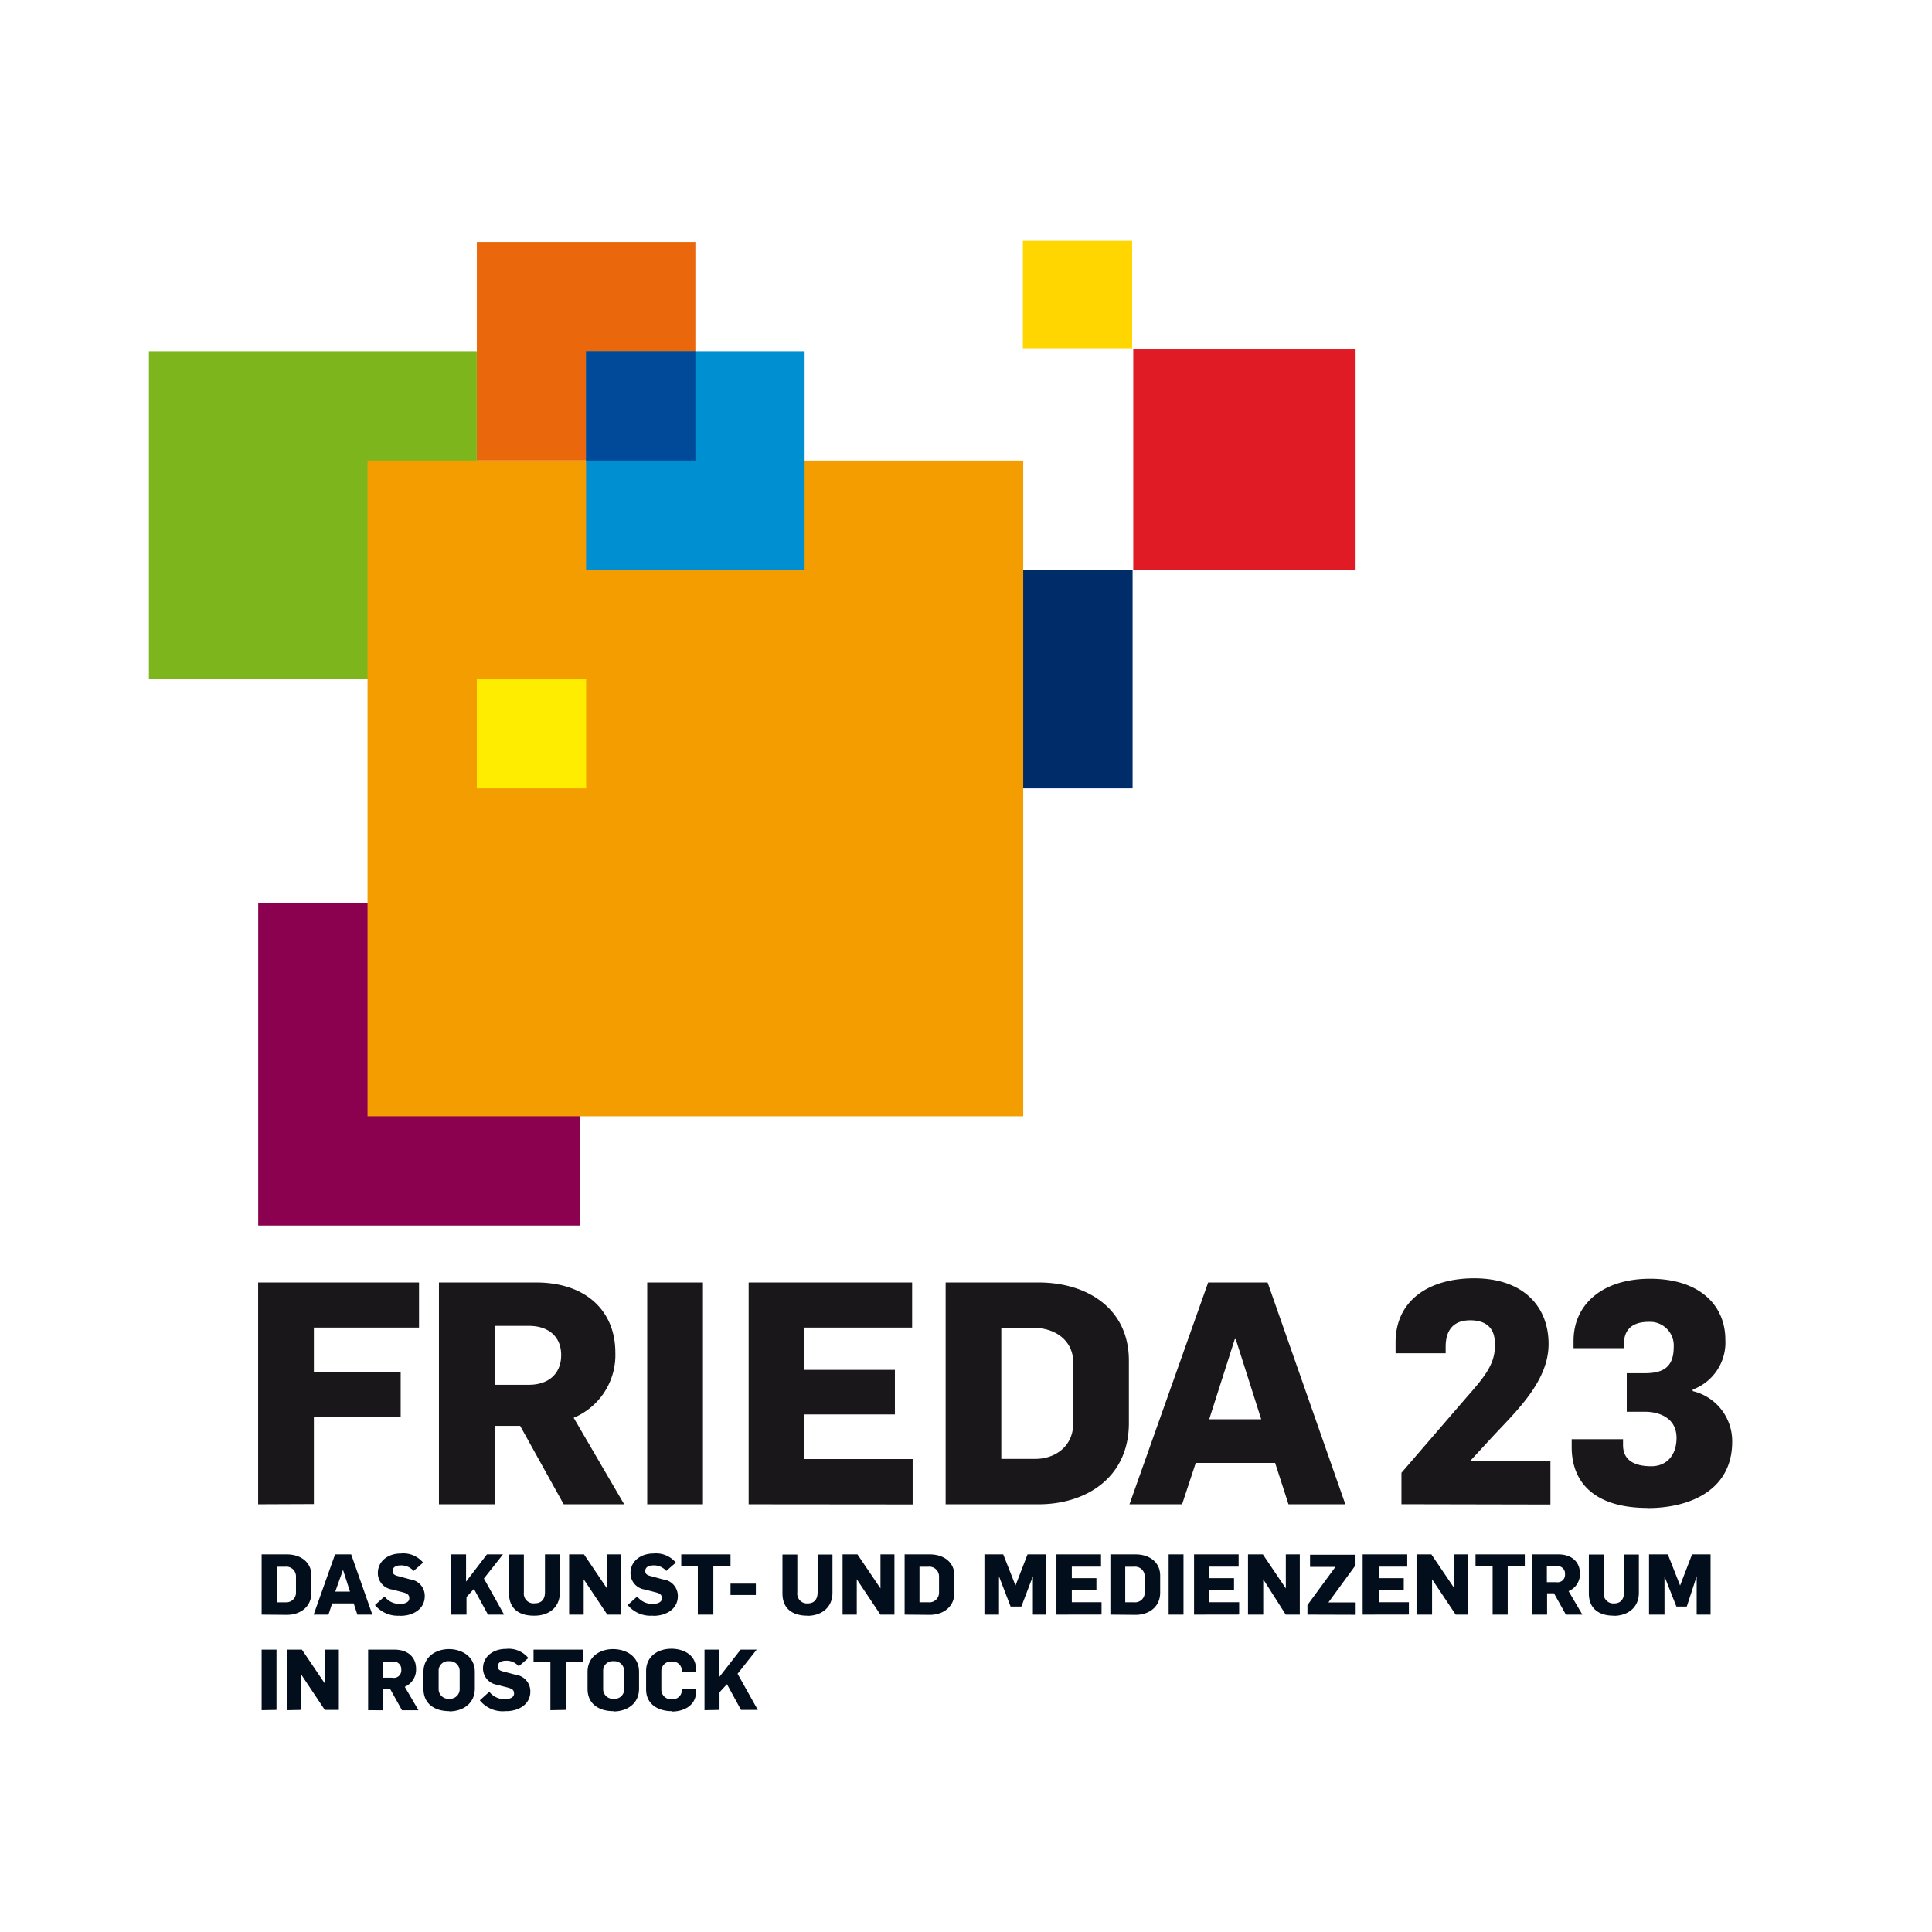 <svg xmlns="http://www.w3.org/2000/svg" id="Ebene_1" data-name="Ebene 1" viewBox="0 0 260 260"><defs><style>.cls-1{fill:#8b004f;}.cls-1,.cls-11,.cls-12{fill-rule:evenodd;}.cls-2{fill:#7db61c;}.cls-3{fill:#002d69;}.cls-4{fill:#f49d00;}.cls-5{fill:#ea670c;}.cls-6{fill:#0090d1;}.cls-7{fill:#e01b26;}.cls-8{fill:#004a99;}.cls-9{fill:#ffed00;}.cls-10{fill:#ffd600;}.cls-11{fill:#1a171b;}.cls-12{fill:#030e1c;}</style></defs><title>frieda_logo</title><path class="cls-1" d="M34.75,121.57H78.1v43.35H34.75ZM-51.44-39.65"></path><rect class="cls-2" x="20.04" y="47.26" width="44.12" height="44.12"></rect><rect class="cls-3" x="123" y="76.67" width="29.42" height="29.42"></rect><rect class="cls-4" x="49.46" y="61.97" width="88.24" height="88.25"></rect><rect class="cls-5" x="64.17" y="32.56" width="29.41" height="29.4"></rect><rect class="cls-6" x="78.87" y="47.26" width="29.41" height="29.41"></rect><rect class="cls-7" x="152.51" y="47.01" width="29.92" height="29.7"></rect><rect class="cls-8" x="78.87" y="47.26" width="14.71" height="14.71"></rect><rect class="cls-9" x="64.17" y="91.38" width="14.71" height="14.71"></rect><rect class="cls-10" x="137.65" y="32.41" width="14.71" height="14.45"></rect><path class="cls-11" d="M34.74,202.44V172.59H56.39v6.07H42.24v6H53.92v6.07H42.24v11.68Zm24.33,0V172.59H72.13c6.79,0,10.68,3.89,10.68,9.42a9.15,9.15,0,0,1-5.61,8.79L84,202.44H75.86L70,191.89h-3.4v10.55Zm7.49-16.08h4.61c2.72,0,4.35-1.55,4.35-4s-1.67-3.93-4.35-3.93H66.56v7.91ZM87.1,202.44V172.59h7.5v29.85Zm13.65,0V172.59h22v6.07H108.25v5.69h12.18v6H108.25v6h14.57v6.11Zm26.51,0V172.59h12.48c6.65,0,12.18,3.56,12.18,10.51v8.41c0,7.41-5.86,10.93-12.14,10.93Zm7.49-6.11h4.57c2.72,0,5.11-1.72,5.11-4.78v-8.2c0-2.89-2.35-4.65-5.32-4.65h-4.36v17.63ZM152,202.44l10.59-29.85h8l10.46,29.85H173.4l-1.8-5.57H160.92l-1.84,5.57ZM162.73,191h7l-3.43-10.78h-.13Zm25.87,11.43v-4.23L197.4,188c2.13-2.42,3.76-4.31,3.76-6.69v-.63c0-1.64-.87-3-3.3-3s-3.31,1.51-3.31,3.56v.88h-6.74v-1.46c0-5.66,4.48-8.63,10.59-8.63,6.57,0,10,3.77,10,8.84s-4.4,9.08-7.62,12.56l-2.85,3.09v.09h10.72v5.86Zm33.12.5c-6.7,0-10.21-3.05-10.21-8.2v-1.05h6.91v.79c0,2,1.46,2.85,3.81,2.85,2,0,3.39-1.42,3.39-3.81,0-3-2.85-3.52-4.15-3.52h-2.55v-5.19h2.47c2.39,0,3.85-.79,3.85-3.51a3.19,3.19,0,0,0-3.35-3.4c-2.47,0-3.35,1.26-3.35,3v.54h-6.78v-1c0-4.86,3.85-8.34,10.3-8.34,6.66,0,10.13,3.56,10.13,8.21a6.74,6.74,0,0,1-4.39,6.7v.21a6.92,6.92,0,0,1,5.31,6.82c0,6.54-5.73,8.92-11.39,8.92Z"></path><path class="cls-12" d="M35.21,230.15V222h2v8.11Zm3.42,0V222h2l3.1,4.58h0V222h1.87v8.11H43.71l-3.18-4.77h0v4.77Zm10.91,0V222h3.55c1.84,0,2.9,1.06,2.9,2.56A2.5,2.5,0,0,1,54.47,227l1.85,3.16H54.1l-1.6-2.87h-.92v2.87Zm2-4.37h1.25A1,1,0,0,0,54,224.7a1,1,0,0,0-1.18-1.07H51.58v2.15Zm8.92,4.5c-1.82,0-3.47-.87-3.47-3V225c0-2.06,1.69-3.07,3.43-3.07s3.48,1,3.48,3.06v2.25c0,2.12-1.74,3.07-3.44,3.07Zm0-1.67a1.29,1.29,0,0,0,1.4-1.33v-2.4a1.32,1.32,0,0,0-1.43-1.32,1.27,1.27,0,0,0-1.4,1.33v2.38a1.3,1.3,0,0,0,1.43,1.34ZM68,230.28a3.94,3.94,0,0,1-3.43-1.46l1.28-1.15a2.58,2.58,0,0,0,2.06,1c.61,0,1.27-.19,1.27-.76s-.41-.68-.91-.82l-1.39-.36A2.23,2.23,0,0,1,65,224.51c0-1.52,1.3-2.61,3.1-2.61a3.42,3.42,0,0,1,3,1.23l-1.29,1.11a2.17,2.17,0,0,0-1.71-.75c-.59,0-1.11.21-1.11.77s.49.62,1.11.78l1.27.34a2.25,2.25,0,0,1,2,2.25c0,1.77-1.6,2.65-3.27,2.65Zm6.07-.13v-6.49H71.8V222h6.63v1.62h-2.3v6.49Zm8.47.13c-1.82,0-3.47-.87-3.47-3V225c0-2.06,1.68-3.07,3.42-3.07S86,222.87,86,225v2.25c0,2.12-1.74,3.07-3.43,3.07Zm0-1.67A1.28,1.28,0,0,0,84,227.28v-2.4a1.32,1.32,0,0,0-1.43-1.32,1.27,1.27,0,0,0-1.4,1.33v2.38a1.3,1.3,0,0,0,1.44,1.34Zm7.87,1.67c-1.79,0-3.46-.89-3.46-2.92v-2.48c0-2,1.61-3,3.41-3,1.57,0,3.29.8,3.29,2.67V225H91.76v-.18a1.23,1.23,0,0,0-1.35-1.21,1.28,1.28,0,0,0-1.41,1.3v2.45a1.29,1.29,0,0,0,1.44,1.31,1.21,1.21,0,0,0,1.32-1.2v-.2h1.91v.4c0,1.87-1.67,2.66-3.24,2.66Zm4.4-.13V222h2v3.67L99.67,222h2.16l-2.57,3.25,2.72,4.86H99.72l-1.89-3.46-1,1.09v2.37Z"></path><path class="cls-12" d="M35.21,217.29v-8.11H38.6c1.81,0,3.31,1,3.31,2.86v2.28c0,2-1.59,3-3.3,3Zm2-1.66h1.24a1.29,1.29,0,0,0,1.38-1.3V212.1a1.3,1.3,0,0,0-1.44-1.26H37.25v4.79Zm5,1.66,2.88-8.11h2.17l2.85,8.11H48.09l-.49-1.51H44.7l-.5,1.51Zm2.91-3.1H47.1l-.94-2.93h0Zm8.72,3.24A4,4,0,0,1,50.46,216l1.29-1.15a2.56,2.56,0,0,0,2.06,1c.61,0,1.27-.19,1.27-.76s-.41-.68-.91-.82l-1.4-.36a2.22,2.22,0,0,1-1.92-2.24c0-1.51,1.29-2.61,3.09-2.61a3.44,3.44,0,0,1,3,1.23l-1.28,1.12a2.19,2.19,0,0,0-1.72-.75c-.59,0-1.1.2-1.1.76s.49.62,1.1.78l1.28.35a2.22,2.22,0,0,1,1.94,2.25c0,1.76-1.59,2.65-3.26,2.65Zm6.88-.14v-8.11h2v3.67l2.81-3.67h2.16l-2.57,3.25,2.72,4.86H65.67l-1.89-3.46-1,1.09v2.37Zm11.12.14c-2.06,0-3.34-1-3.34-3v-5.23h2v5.1A1.31,1.31,0,0,0,72,215.76c.85,0,1.34-.52,1.34-1.48v-5.1h2v5.15c0,2-1.5,3.1-3.4,3.1Zm4.75-.14v-8.11h2l3.09,4.58h0v-4.58h1.87v8.11H81.73l-3.18-4.76h0v4.76Zm11.25.14A4,4,0,0,1,84.47,216l1.28-1.15a2.58,2.58,0,0,0,2.06,1c.61,0,1.27-.19,1.27-.76s-.41-.68-.91-.82l-1.4-.36a2.22,2.22,0,0,1-1.92-2.24c0-1.51,1.3-2.61,3.1-2.61a3.45,3.45,0,0,1,3,1.23l-1.29,1.12a2.17,2.17,0,0,0-1.71-.75c-.6,0-1.11.2-1.11.76s.49.62,1.11.78l1.27.35a2.23,2.23,0,0,1,2,2.25c0,1.76-1.6,2.65-3.27,2.65Zm6.07-.14v-6.48H91.68v-1.63h6.63v1.63H96v6.48Zm4.4-2.64v-1.53h3.41v1.53Zm10.33,2.78c-2.06,0-3.34-1-3.34-3v-5.23h2v5.1a1.31,1.31,0,0,0,1.39,1.48c.85,0,1.34-.52,1.34-1.48v-5.1h2v5.15c0,2-1.5,3.1-3.4,3.1Zm4.75-.14v-8.11h2l3.1,4.58h0v-4.58h1.88v8.11h-1.89l-3.18-4.76h0v4.76Zm8.35,0v-8.11h3.39c1.81,0,3.31,1,3.31,2.86v2.28c0,2-1.59,3-3.3,3Zm2-1.66h1.24a1.29,1.29,0,0,0,1.39-1.3V212.1a1.31,1.31,0,0,0-1.45-1.26h-1.18v4.79Zm8.74,1.66v-8.11h2.53l1.65,4.19h0l1.62-4.19h2.49v8.11H139v-5.16h0l-1.55,4.07H136l-1.56-4.06h0v5.15Zm9.69,0v-8.11h6v1.65h-3.93v1.55h3.31V214h-3.31v1.62h4v1.66Zm7.26,0v-8.11h3.39c1.81,0,3.31,1,3.31,2.86v2.28c0,2-1.59,3-3.3,3Zm2-1.66h1.24a1.29,1.29,0,0,0,1.38-1.3V212.1a1.3,1.3,0,0,0-1.44-1.26h-1.18v4.79Zm5.84,1.66v-8.11h2v8.11Zm3.42,0v-8.11h6v1.65h-3.93v1.55h3.31V214h-3.31v1.62h4v1.66Zm7.26,0v-8.11h2l3.09,4.58h0v-4.58h1.88v8.11h-1.89L170,212.53h0v4.76Zm8,0V216l3.77-5.14H176.3v-1.63h6.12v1.42l-3.65,5h3.67v1.66Zm7.43,0v-8.11h6v1.65H185.6v1.55h3.31V214H185.6v1.62h4v1.66Zm7.25,0v-8.11h2l3.1,4.58h0v-4.58h1.87v8.11H195.9l-3.18-4.76h0v4.76Zm10.24,0v-6.48h-2.3v-1.63h6.63v1.63h-2.3v6.48Zm5.3,0v-8.11h3.55c1.84,0,2.9,1.06,2.9,2.56a2.48,2.48,0,0,1-1.53,2.39l1.86,3.16h-2.22l-1.6-2.87h-.93v2.87Zm2-4.37h1.26a1,1,0,0,0,1.18-1.08,1,1,0,0,0-1.18-1.07h-1.26v2.15Zm9,4.51c-2.06,0-3.35-1-3.35-3v-5.23h2v5.1a1.31,1.31,0,0,0,1.39,1.48c.85,0,1.34-.52,1.34-1.48v-5.1h2v5.15c0,2-1.5,3.1-3.4,3.1Zm4.75-.14v-8.11h2.53l1.65,4.19h0l1.61-4.19h2.49v8.11h-1.87v-5.16h0L227,216.2h-1.4L224,212.14h0v5.15Z"></path></svg>